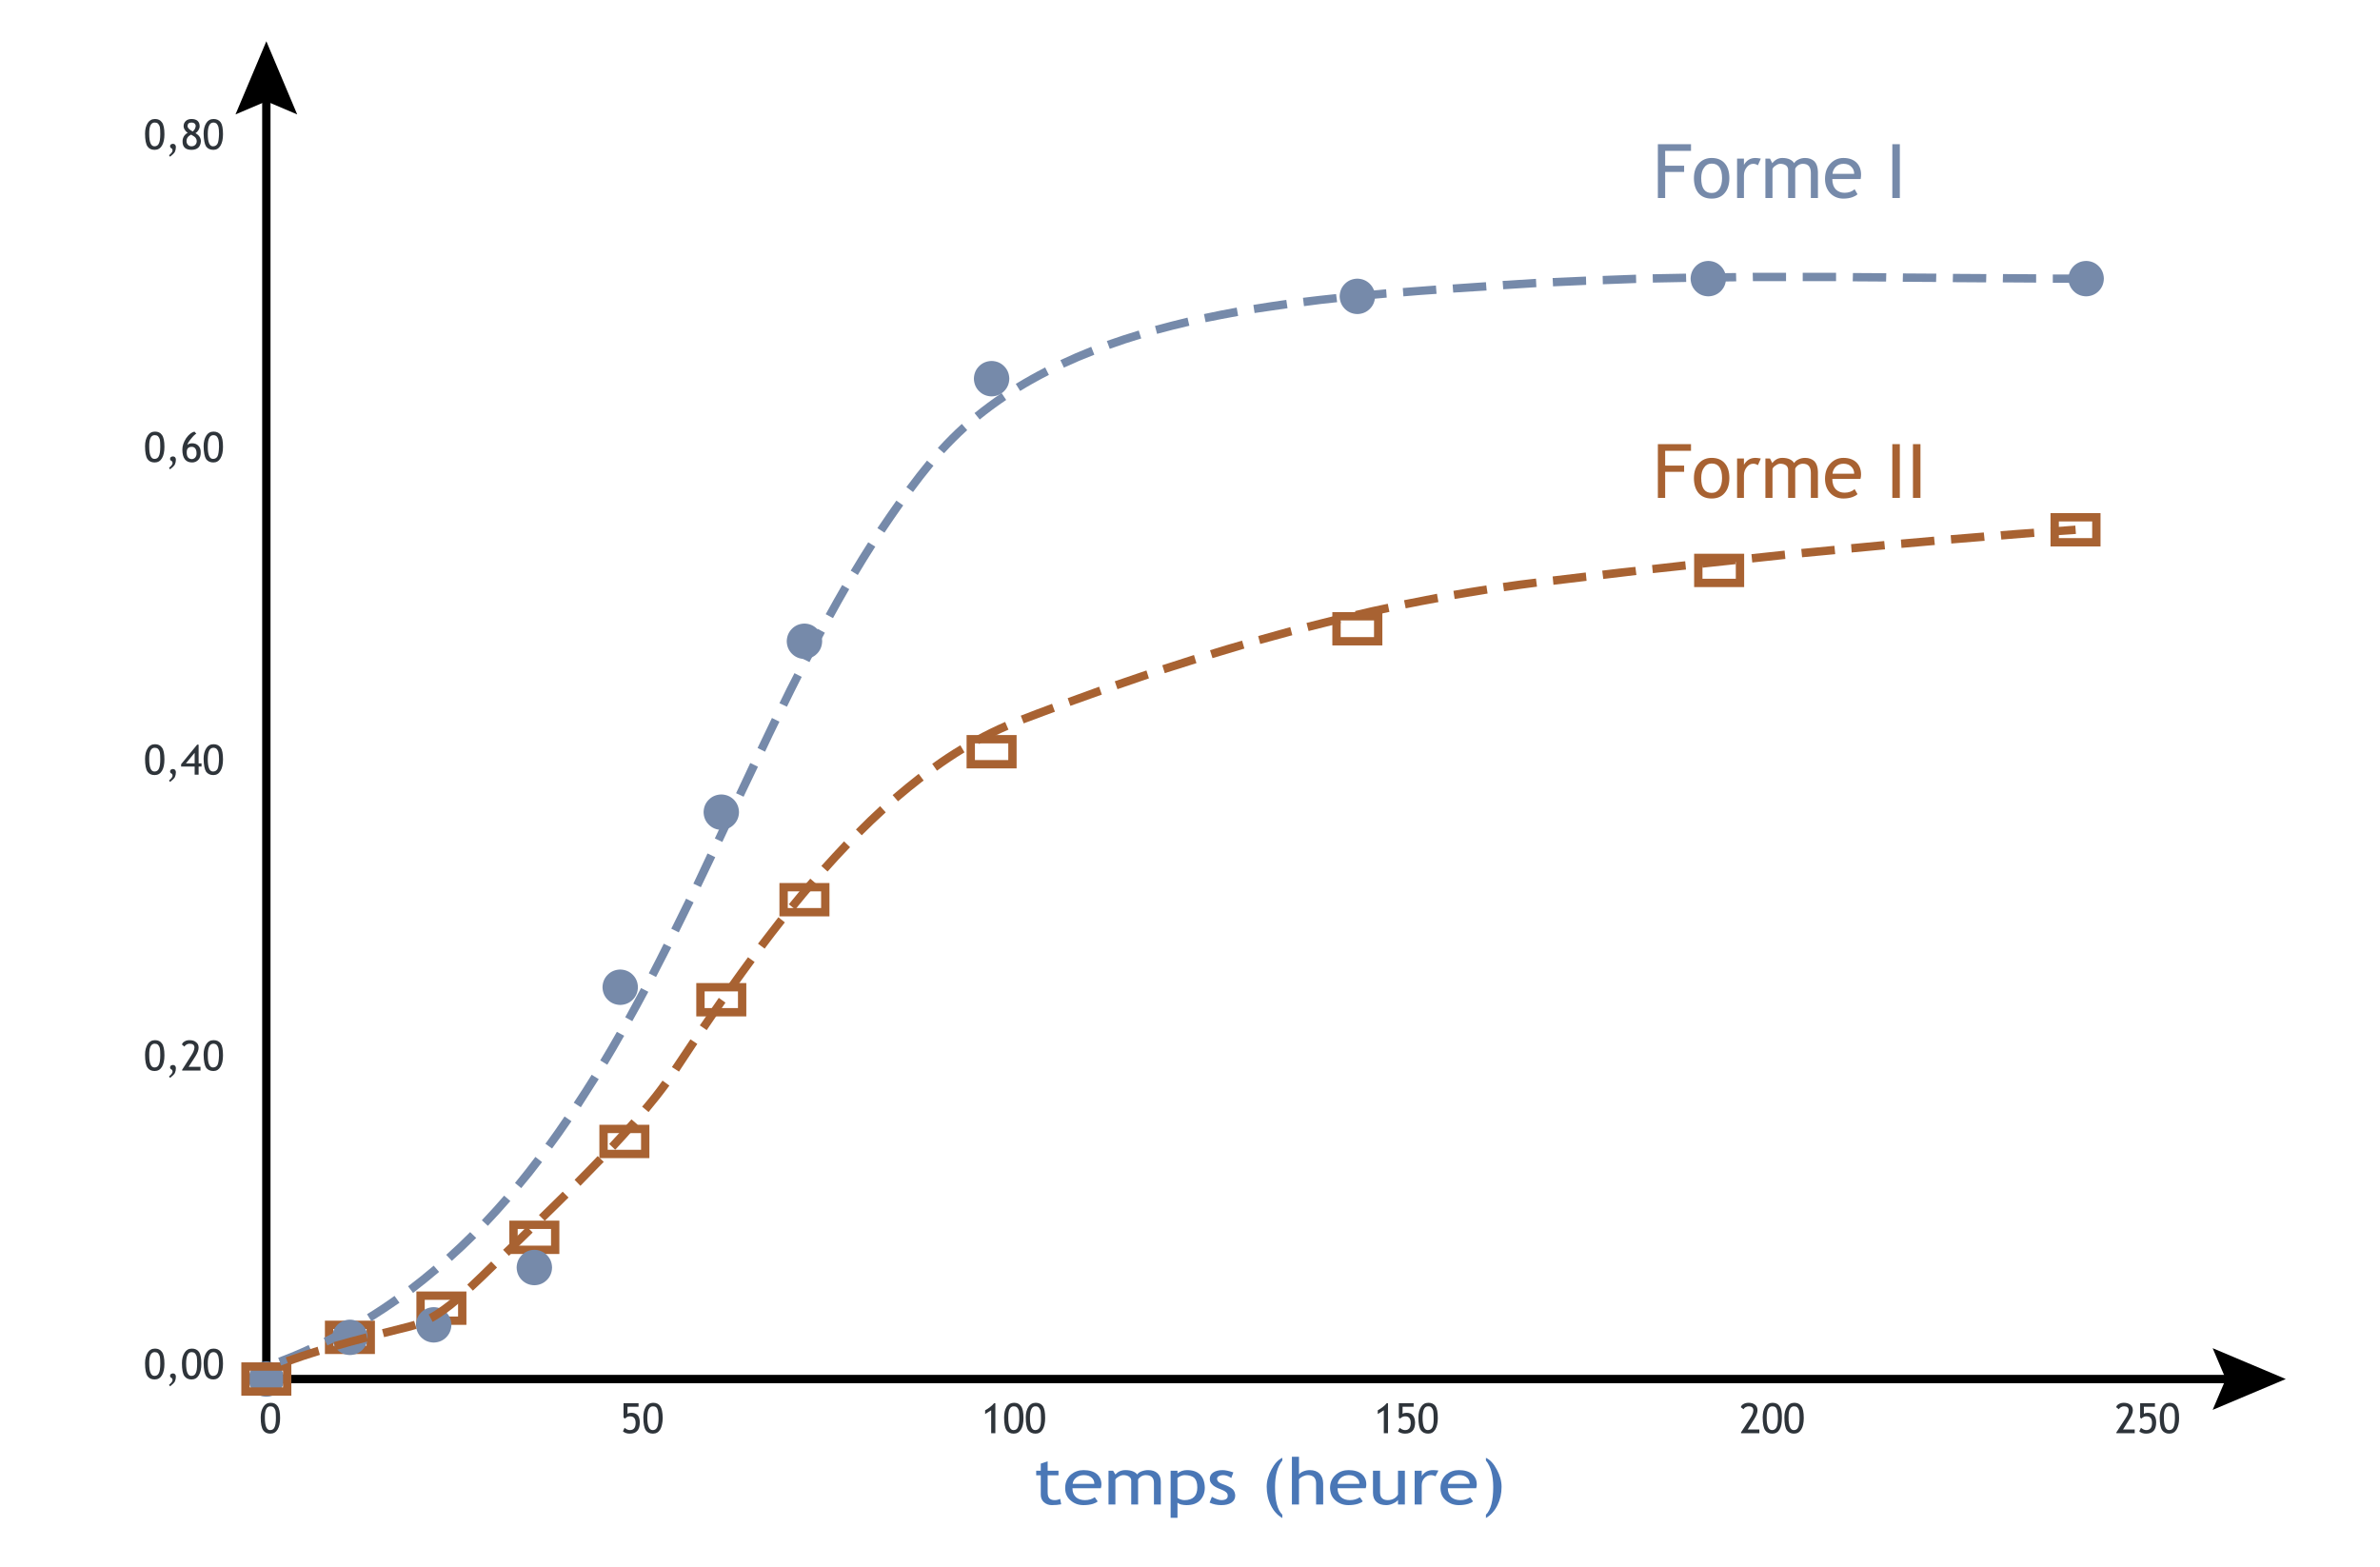 <svg xmlns:xlink="http://www.w3.org/1999/xlink" height="376" width="571" xmlns="http://www.w3.org/2000/svg"><g><use height="13.05" transform="translate(397.75 34.6)" width="58.05" xlink:href="#shape0"/><use height="13.05" transform="translate(397.75 106.55)" width="63" xlink:href="#shape1"/><use height="313" transform="translate(62.9 21.85)" width="2" xlink:href="#shape2"/><use height="17.55" transform="translate(56.5 9.9)" width="14.8" xlink:href="#shape3"/><use height="14.7" transform="translate(248.6 349.5)" width="111.65" xlink:href="#shape4"/><use height="7.4" transform="translate(330.55 336.55)" width="14.4" xlink:href="#shape5"/><use height="7.4" transform="translate(417.65 336.55)" width="15.1" xlink:href="#shape6"/><use height="7.4" transform="translate(236.35 336.55)" width="14.4" xlink:href="#shape7"/><use height="7.4" transform="translate(62.55 336.55)" width="4.65" xlink:href="#shape8"/><use height="7.4" transform="translate(507.7 336.55)" width="15.1" xlink:href="#shape9"/><use height="7.4" transform="translate(149.45 336.55)" width="9.55" xlink:href="#shape10"/><use height="2" transform="translate(63.9 329.85)" width="472.6" xlink:href="#shape11"/><use height="14.8" transform="translate(530.85 323.45)" width="17.55" xlink:href="#shape12"/><use height="9.05" transform="translate(34.8 323.55)" width="18.7" xlink:href="#shape13"/><use height="9.05" transform="translate(34.8 249.55)" width="18.7" xlink:href="#shape14"/><use height="9.05" transform="translate(34.8 178.55)" width="18.7" xlink:href="#shape15"/><use height="9.05" transform="translate(34.8 103.55)" width="18.7" xlink:href="#shape16"/><use height="9.05" transform="translate(34.8 28.55)" width="18.7" xlink:href="#shape17"/><use height="8" transform="translate(491.95 123.1)" width="12" xlink:href="#shape18"/><use height="8" transform="translate(187 211.85)" width="12" xlink:href="#shape19"/><use height="8" transform="translate(231.9 176.35)" width="12" xlink:href="#shape20"/><use height="8" transform="translate(319.65 146.85)" width="12" xlink:href="#shape21"/><use height="8" transform="translate(406.45 132.85)" width="12" xlink:href="#shape22"/><use height="8" transform="translate(167.05 235.85)" width="12" xlink:href="#shape23"/><use height="8" transform="translate(143.8 269.85)" width="12" xlink:href="#shape24"/><use height="8" transform="translate(122.2 292.85)" width="12" xlink:href="#shape25"/><use height="8" transform="translate(99.9 309.85)" width="12" xlink:href="#shape26"/><use height="8" transform="translate(77.95 316.85)" width="12" xlink:href="#shape27"/><use height="8.5" transform="translate(496.25 62.6)" width="8.5" xlink:href="#shape28"/><use height="8.5" transform="translate(99.8 313.6)" width="8.5" xlink:href="#shape29"/><use height="8.5" transform="translate(123.95 299.85)" width="8.5" xlink:href="#shape30"/><use height="8.5" transform="translate(144.55 232.6)" width="8.5" xlink:href="#shape31"/><use height="8.5" transform="translate(168.8 190.6)" width="8.5" xlink:href="#shape32"/><use height="8.5" transform="translate(188.75 149.6)" width="8.5" xlink:href="#shape33"/><use height="8.5" transform="translate(233.65 86.6)" width="8.5" xlink:href="#shape34"/><use height="8.5" transform="translate(321.4 66.85)" width="8.5" xlink:href="#shape35"/><use height="8.5" transform="translate(405.6 62.6)" width="8.5" xlink:href="#shape36"/><use height="8.5" transform="translate(79.7 316.6)" width="8.5" xlink:href="#shape37"/><use height="8.5" transform="translate(59.65 326.6)" width="8.5" xlink:href="#shape38"/><use height="8" transform="translate(57.9 326.85)" width="12" xlink:href="#shape39"/><use height="262.15" transform="translate(66.75 65.45)" width="433.75" xlink:href="#shape40"/><use height="201.45" transform="translate(68.55 126.1)" width="429.5" xlink:href="#shape41"/></g><defs><path d="M58.05 0.0 L58.05 12.9 56.25 12.9 56.25 0.0 58.05 0.0 M7.95 0.0 L7.95 1.6 1.75 1.6 1.75 5.15 6.3 5.15 6.3 6.65 1.75 6.65 1.75 12.9 0.0 12.9 0.0 0.0 7.95 0.0 M44.5 3.3 Q46.5 3.3 47.65 4.4 48.75 5.5 48.75 7.3 48.75 7.85 48.65 8.35 L41.85 8.35 Q41.85 10.0 42.75 10.9 43.55 11.65 44.8 11.65 46.25 11.65 47.2 10.8 L47.9 12.0 Q47.5 12.4 46.7 12.7 45.7 13.05 44.5 13.05 42.7 13.05 41.45 11.85 40.1 10.5 40.1 8.3 40.1 5.95 41.5 4.55 42.75 3.3 44.5 3.3 M41.9 7.1 L47.1 7.1 Q47.1 6.1 46.45 5.45 45.8 4.7 44.55 4.7 43.45 4.7 42.7 5.4 42.0 6.1 41.9 7.1 M35.3 3.3 Q36.75 3.3 37.6 4.15 38.35 5.0 38.4 6.6 L38.4 12.9 36.7 12.9 36.7 6.9 Q36.7 4.7 34.8 4.7 34.2 4.7 33.65 5.05 33.1 5.45 32.95 5.9 L32.95 12.9 31.25 12.9 31.25 6.2 Q31.25 5.5 30.75 5.1 30.2 4.7 29.35 4.7 28.85 4.7 28.3 5.1 27.7 5.45 27.5 5.95 L27.5 12.9 25.8 12.9 25.8 3.45 26.9 3.45 27.45 4.55 Q28.45 3.3 29.85 3.3 31.9 3.3 32.7 4.55 33.0 4.0 33.75 3.65 34.5 3.3 35.3 3.3 M23.4 3.3 Q23.85 3.3 24.7 3.45 L24.0 5.05 Q23.45 4.7 22.9 4.7 22.0 4.7 21.35 5.5 20.65 6.35 20.65 7.5 L20.65 12.9 19.0 12.9 19.0 3.45 20.65 3.45 20.65 4.95 Q21.6 3.3 23.4 3.3 M12.9 3.3 Q14.95 3.3 16.05 4.6 17.15 5.85 17.15 8.15 17.15 10.45 16.0 11.75 14.9 13.05 12.9 13.05 10.9 13.05 9.75 11.75 8.65 10.4 8.65 8.15 8.65 5.95 9.8 4.65 11.0 3.3 12.9 3.3 M12.9 11.7 Q14.1 11.7 14.75 10.75 15.4 9.8 15.4 8.15 15.4 4.65 12.9 4.65 11.75 4.65 11.1 5.6 10.4 6.5 10.4 8.15 10.4 11.7 12.9 11.7" fill="#768aaa" fill-rule="evenodd" stroke="none" id="shape0"/><path d="M63.0 0.0 L63.0 12.9 61.2 12.9 61.2 0.0 63.0 0.0 M58.05 0.0 L58.05 12.9 56.25 12.9 56.25 0.0 58.05 0.0 M7.95 0.0 L7.95 1.6 1.75 1.6 1.75 5.15 6.3 5.15 6.3 6.65 1.75 6.65 1.75 12.9 0.0 12.9 0.0 0.0 7.95 0.0 M44.5 3.3 Q46.5 3.3 47.65 4.4 48.75 5.5 48.75 7.3 48.75 7.85 48.6 8.35 L41.85 8.35 Q41.85 10.0 42.75 10.9 43.55 11.65 44.8 11.65 46.25 11.65 47.2 10.8 L47.9 12.0 Q47.5 12.4 46.7 12.7 45.7 13.05 44.5 13.05 42.7 13.05 41.45 11.85 40.1 10.5 40.1 8.3 40.1 5.95 41.5 4.55 42.75 3.3 44.5 3.3 M41.9 7.1 L47.1 7.1 Q47.1 6.1 46.45 5.45 45.75 4.7 44.55 4.7 43.45 4.7 42.7 5.4 42.0 6.1 41.9 7.1 M35.3 3.3 Q36.75 3.3 37.6 4.15 38.35 5.0 38.4 6.6 L38.4 12.9 36.7 12.9 36.7 6.9 Q36.7 4.7 34.8 4.7 34.2 4.7 33.65 5.05 33.1 5.45 32.95 5.9 L32.95 12.9 31.25 12.9 31.25 6.2 Q31.25 5.5 30.75 5.1 30.2 4.7 29.35 4.7 28.85 4.7 28.3 5.1 27.7 5.45 27.5 5.95 L27.5 12.9 25.8 12.9 25.8 3.45 26.9 3.45 27.45 4.55 Q28.4 3.3 29.85 3.3 31.9 3.3 32.7 4.55 33.0 4.0 33.75 3.65 34.5 3.3 35.3 3.3 M23.4 3.3 Q23.85 3.3 24.7 3.45 L24.0 5.05 Q23.45 4.7 22.9 4.7 22.0 4.7 21.35 5.5 20.65 6.35 20.65 7.5 L20.65 12.9 19.0 12.9 19.0 3.45 20.65 3.45 20.65 4.95 Q21.6 3.3 23.4 3.3 M12.9 3.3 Q14.95 3.3 16.05 4.6 17.15 5.85 17.15 8.15 17.15 10.45 16.0 11.75 14.9 13.05 12.9 13.05 10.9 13.05 9.75 11.75 8.65 10.4 8.65 8.15 8.65 5.95 9.8 4.65 11.0 3.3 12.9 3.3 M12.9 11.7 Q14.1 11.7 14.75 10.75 15.4 9.8 15.4 8.15 15.4 4.65 12.9 4.65 11.75 4.65 11.1 5.6 10.4 6.5 10.4 8.15 10.4 11.7 12.9 11.7" fill="#a86232" fill-rule="evenodd" stroke="none" id="shape1"/><path d="M2.0 0.0 L2.0 313.0 0.0 313.0 0.0 0.0 2.0 0.0" fill="#000" fill-rule="evenodd" stroke="none" id="shape2"/><path d="M7.4 0.0 L14.8 17.55 7.4 14.4 0.0 17.55 7.4 0.0" fill="#000" fill-rule="evenodd" stroke="none" id="shape3"/><path d="M63.05 0.0 L63.05 4.25 Q63.35 3.8 64.1 3.5 64.85 3.2 65.65 3.2 67.15 3.2 68.0 4.05 68.8 4.9 68.85 6.35 L68.85 11.45 67.15 11.45 67.15 6.35 Q67.15 5.45 66.65 4.9 66.1 4.4 65.2 4.4 64.6 4.4 63.95 4.7 63.35 5.0 63.05 5.4 L63.05 11.45 61.35 11.45 61.35 0.0 63.05 0.0 M107.9 0.25 Q109.4 0.95 110.5 3.05 111.65 5.15 111.65 7.2 111.65 9.65 110.65 11.65 109.65 13.65 107.9 14.7 L107.9 13.9 Q109.65 12.2 109.65 7.25 109.65 3.05 107.9 0.9 L107.9 0.25 M59.05 0.25 L59.05 0.9 Q57.3 3.05 57.3 7.25 57.3 12.2 59.05 13.9 L59.05 14.7 Q57.25 13.65 56.3 11.65 55.3 9.65 55.3 7.2 55.3 5.15 56.45 3.05 57.55 0.95 59.05 0.25 M2.75 1.1 L2.75 3.35 5.35 3.35 5.35 4.45 2.75 4.45 2.75 8.5 Q2.75 9.55 3.15 9.95 3.55 10.4 4.45 10.4 5.1 10.4 5.75 10.1 L6.0 11.4 Q5.0 11.6 3.75 11.6 2.65 11.6 1.85 10.9 1.1 10.2 1.1 9.1 L1.1 4.45 0.0 4.45 0.0 3.35 1.1 3.35 1.1 1.65 2.75 1.1 M101.4 3.2 Q103.45 3.2 104.6 4.15 105.7 5.1 105.7 6.65 105.7 7.15 105.55 7.55 L98.75 7.55 Q98.75 8.95 99.65 9.75 100.45 10.4 101.75 10.4 103.15 10.4 104.1 9.7 L104.8 10.7 Q104.45 11.05 103.65 11.3 102.65 11.6 101.4 11.6 99.65 11.6 98.4 10.55 97.0 9.45 97.0 7.5 97.0 5.5 98.4 4.25 99.7 3.2 101.4 3.2 M98.8 6.5 L104.0 6.5 Q104.0 5.6 103.4 5.05 102.7 4.4 101.5 4.4 100.4 4.4 99.65 5.0 98.9 5.6 98.8 6.5 M95.2 3.2 Q95.65 3.2 96.5 3.3 L95.8 4.7 Q95.25 4.4 94.7 4.4 93.8 4.4 93.15 5.1 92.5 5.8 92.5 6.8 L92.5 11.45 90.8 11.45 90.8 3.35 92.5 3.35 92.5 4.65 Q93.4 3.2 95.2 3.2 M74.95 3.2 Q76.95 3.2 78.1 4.15 79.2 5.1 79.2 6.65 79.2 7.15 79.05 7.55 L72.3 7.55 Q72.3 8.95 73.2 9.75 74.0 10.4 75.25 10.4 76.65 10.4 77.65 9.7 L78.35 10.7 Q77.95 11.05 77.15 11.3 76.15 11.6 74.9 11.6 73.15 11.6 71.9 10.55 70.55 9.45 70.5 7.5 70.5 5.5 71.95 4.25 73.2 3.2 74.95 3.2 M72.3 6.5 L77.55 6.5 Q77.55 5.6 76.9 5.05 76.2 4.4 75.0 4.4 73.9 4.4 73.15 5.0 72.45 5.6 72.3 6.5 M44.7 3.2 Q45.7 3.2 47.3 3.75 L46.8 5.1 Q45.85 4.4 44.8 4.4 44.25 4.4 43.8 4.65 43.4 4.9 43.4 5.25 43.4 6.05 44.45 6.45 L45.65 6.9 Q46.7 7.35 47.25 7.9 47.7 8.45 47.75 9.3 47.75 10.4 46.85 11.0 45.95 11.6 44.4 11.6 42.9 11.6 41.6 11.0 L42.15 9.6 Q43.6 10.4 44.4 10.4 46.0 10.4 45.95 9.3 45.95 8.45 44.5 7.9 43.3 7.45 42.95 7.2 42.5 6.95 42.25 6.65 41.95 6.35 41.8 6.05 41.65 5.7 41.65 5.3 41.65 4.3 42.5 3.75 43.35 3.2 44.7 3.2 M36.2 3.2 Q38.2 3.2 39.3 4.25 40.4 5.35 40.45 7.4 40.45 9.25 39.3 10.45 38.2 11.6 36.05 11.6 35.45 11.6 34.75 11.45 34.1 11.25 33.9 11.0 L33.9 14.65 32.25 14.65 32.25 3.35 33.9 3.35 33.9 4.0 Q34.85 3.2 36.2 3.2 M35.55 10.4 Q38.65 10.4 38.65 7.35 38.65 5.8 37.95 5.1 37.2 4.4 35.55 4.4 35.2 4.4 34.7 4.6 34.2 4.8 33.9 5.1 L33.9 9.8 Q34.05 10.05 34.55 10.2 35.05 10.4 35.55 10.4 M26.85 3.2 Q28.3 3.2 29.1 3.95 29.9 4.65 29.9 6.05 L29.9 11.45 28.25 11.45 28.25 6.3 Q28.25 4.4 26.3 4.4 25.7 4.4 25.2 4.7 24.65 5.05 24.45 5.45 L24.45 11.45 22.8 11.45 22.8 5.7 Q22.8 5.1 22.25 4.75 21.75 4.4 20.9 4.4 20.4 4.4 19.8 4.75 19.25 5.05 19.0 5.45 L19.0 11.45 17.35 11.45 17.35 3.35 18.45 3.35 19.0 4.25 Q19.95 3.2 21.4 3.2 23.4 3.2 24.25 4.25 24.5 3.8 25.25 3.5 26.05 3.2 26.85 3.2 M11.35 3.2 Q13.4 3.2 14.55 4.15 15.65 5.1 15.65 6.65 15.65 7.15 15.5 7.55 L8.7 7.55 Q8.7 8.95 9.6 9.75 10.4 10.4 11.7 10.4 13.1 10.4 14.05 9.7 L14.75 10.7 Q14.4 11.05 13.6 11.3 12.6 11.6 11.35 11.6 9.6 11.6 8.35 10.55 6.95 9.45 6.95 7.5 6.95 5.5 8.35 4.25 9.65 3.2 11.35 3.2 M8.75 6.5 L13.95 6.5 Q13.95 5.6 13.35 5.05 12.65 4.4 11.45 4.4 10.35 4.4 9.6 5.0 8.85 5.6 8.75 6.5 M88.45 3.35 L88.45 11.45 86.8 11.45 86.8 10.35 Q86.5 10.8 85.65 11.2 84.8 11.6 84.0 11.6 82.45 11.6 81.65 10.85 80.8 10.1 80.8 8.65 L80.8 3.35 82.5 3.35 82.5 8.5 Q82.5 10.4 84.35 10.4 85.2 10.4 85.9 10.0 86.55 9.6 86.8 9.05 L86.8 3.35 88.45 3.35" fill="#4a77b6" fill-rule="evenodd" stroke="none" id="shape4"/><path d="M12.15 0.0 Q13.25 0.0 13.85 0.8 14.4 1.6 14.4 3.65 14.4 5.4 13.8 6.4 13.2 7.4 12.1 7.4 10.95 7.4 10.35 6.6 9.75 5.75 9.75 3.5 9.75 1.95 10.4 0.95 11.0 0.0 12.15 0.0 M12.0 6.55 Q12.75 6.55 13.1 5.9 13.45 5.25 13.4 3.6 13.4 2.45 13.3 1.9 13.15 1.4 12.85 1.1 12.6 0.85 12.1 0.85 10.75 0.8 10.75 3.6 10.75 6.55 12.0 6.55 M8.6 0.1 L8.6 0.95 5.95 0.95 5.95 2.65 Q6.3 2.4 6.9 2.4 7.9 2.4 8.4 3.0 8.9 3.6 8.95 4.7 8.95 7.4 6.55 7.4 5.55 7.4 4.85 6.85 L5.25 6.0 Q5.9 6.55 6.55 6.55 7.9 6.55 7.9 4.85 7.9 3.2 6.55 3.25 5.9 3.25 5.35 3.8 L5.05 3.55 5.05 0.1 8.6 0.1 M2.45 0.1 L2.45 7.3 1.45 7.3 1.45 1.8 0.0 2.7 0.0 1.8 Q0.55 1.5 1.15 1.05 1.8 0.55 2.15 0.1 L2.45 0.1" fill="#2e343a" fill-rule="evenodd" stroke="none" id="shape5"/><path d="M12.85 0.0 Q13.95 0.0 14.5 0.8 15.1 1.6 15.1 3.65 15.1 5.4 14.5 6.4 13.9 7.4 12.75 7.4 11.65 7.4 11.05 6.6 10.45 5.75 10.45 3.5 10.45 1.95 11.1 0.95 11.7 0.0 12.85 0.0 M12.7 6.55 Q13.45 6.55 13.75 5.9 14.1 5.25 14.1 3.6 14.1 2.45 14.0 1.9 13.85 1.4 13.55 1.1 13.25 0.85 12.8 0.85 11.4 0.8 11.45 3.6 11.45 6.55 12.7 6.55 M7.6 0.0 Q8.75 0.0 9.3 0.8 9.9 1.6 9.85 3.65 9.85 5.4 9.3 6.4 8.7 7.4 7.55 7.4 6.4 7.4 5.85 6.6 5.25 5.75 5.25 3.5 5.25 1.95 5.85 0.95 6.5 0.0 7.6 0.0 M7.5 6.55 Q8.2 6.55 8.55 5.9 8.9 5.25 8.9 3.6 8.9 2.45 8.75 1.9 8.65 1.4 8.35 1.1 8.05 0.85 7.6 0.85 6.2 0.8 6.2 3.6 6.2 6.55 7.5 6.55 M1.85 0.0 Q2.85 0.0 3.45 0.5 4.0 0.95 4.0 1.8 4.0 2.65 3.25 3.85 L1.65 6.4 4.45 6.4 4.45 7.3 0.05 7.3 0.05 7.1 2.3 3.65 Q3.0 2.6 3.0 1.8 3.0 0.85 1.9 0.85 1.5 0.85 1.15 1.05 0.8 1.25 0.65 1.55 L0.0 1.05 Q0.15 0.55 0.65 0.3 1.15 0.0 1.85 0.0" fill="#2e343a" fill-rule="evenodd" stroke="none" id="shape6"/><path d="M12.15 0.0 Q13.25 0.0 13.85 0.8 14.4 1.6 14.4 3.65 14.4 5.4 13.8 6.4 13.2 7.4 12.1 7.4 10.95 7.4 10.35 6.6 9.75 5.75 9.75 3.5 9.75 1.95 10.4 0.95 11.0 0.0 12.15 0.0 M12.0 6.55 Q12.75 6.55 13.1 5.9 13.45 5.25 13.4 3.6 13.4 2.45 13.3 1.9 13.15 1.4 12.85 1.1 12.6 0.85 12.1 0.85 10.75 0.8 10.75 3.6 10.75 6.55 12.0 6.55 M6.95 0.0 Q8.05 0.0 8.6 0.8 9.2 1.6 9.2 3.65 9.2 5.4 8.6 6.4 8.0 7.4 6.85 7.4 5.7 7.4 5.15 6.6 4.55 5.75 4.55 3.5 4.55 1.95 5.15 0.95 5.8 0.0 6.95 0.0 M6.8 6.55 Q7.55 6.55 7.85 5.9 8.2 5.25 8.2 3.6 8.2 2.45 8.1 1.9 7.95 1.4 7.65 1.1 7.35 0.85 6.9 0.85 5.5 0.8 5.55 3.6 5.55 6.55 6.8 6.55 M2.45 0.1 L2.45 7.3 1.45 7.3 1.45 1.8 0.0 2.7 0.0 1.8 Q0.55 1.5 1.15 1.05 1.8 0.55 2.15 0.1 L2.45 0.1" fill="#2e343a" fill-rule="evenodd" stroke="none" id="shape7"/><path d="M2.4 0.0 Q3.5 0.0 4.05 0.8 4.65 1.6 4.65 3.65 4.65 5.4 4.05 6.4 3.45 7.4 2.3 7.4 1.15 7.4 0.6 6.6 0.0 5.75 0.0 3.5 0.0 1.95 0.65 0.95 1.25 0.0 2.4 0.0 M2.25 6.55 Q3.0 6.55 3.3 5.9 3.65 5.25 3.65 3.6 3.65 2.45 3.55 1.9 3.4 1.4 3.1 1.1 2.8 0.85 2.35 0.85 0.95 0.8 1.0 3.6 1.0 6.55 2.25 6.55" fill="#2e343a" fill-rule="evenodd" stroke="none" id="shape8"/><path d="M12.85 0.0 Q13.95 0.0 14.5 0.8 15.1 1.6 15.1 3.65 15.1 5.4 14.5 6.4 13.9 7.4 12.75 7.4 11.65 7.4 11.05 6.6 10.45 5.75 10.45 3.5 10.45 1.95 11.1 0.95 11.7 0.0 12.85 0.0 M12.7 6.55 Q13.45 6.55 13.75 5.9 14.1 5.25 14.1 3.6 14.1 2.45 14.0 1.9 13.85 1.4 13.55 1.1 13.25 0.85 12.8 0.85 11.4 0.8 11.45 3.6 11.45 6.55 12.7 6.55 M1.85 0.0 Q2.85 0.0 3.45 0.5 4.0 0.95 4.0 1.8 4.0 2.65 3.25 3.85 L1.65 6.4 4.45 6.4 4.45 7.3 0.05 7.3 0.05 7.1 2.3 3.65 Q3.0 2.6 3.0 1.8 3.0 0.85 1.9 0.85 1.5 0.85 1.15 1.05 0.8 1.25 0.65 1.55 L0.0 1.05 Q0.15 0.55 0.65 0.3 1.15 0.0 1.85 0.0 M9.3 0.1 L9.3 0.95 6.65 0.95 6.65 2.65 Q7.0 2.4 7.55 2.4 8.55 2.4 9.1 3.0 9.6 3.6 9.6 4.7 9.6 7.4 7.2 7.4 6.2 7.4 5.55 6.85 L5.95 6.0 Q6.6 6.55 7.2 6.55 8.6 6.55 8.6 4.85 8.6 3.2 7.25 3.25 6.6 3.25 6.05 3.8 L5.75 3.55 5.75 0.1 9.3 0.1" fill="#2e343a" fill-rule="evenodd" stroke="none" id="shape9"/><path d="M7.25 0.0 Q8.4 0.0 8.95 0.8 9.5 1.6 9.55 3.65 9.5 5.4 8.95 6.4 8.35 7.4 7.2 7.4 6.05 7.4 5.5 6.6 4.9 5.75 4.9 3.5 4.9 1.95 5.5 0.95 6.15 0.0 7.25 0.0 M7.15 6.55 Q7.85 6.55 8.2 5.9 8.55 5.25 8.55 3.6 8.55 2.45 8.4 1.9 8.3 1.4 8.0 1.1 7.7 0.85 7.25 0.85 5.85 0.8 5.85 3.6 5.85 6.55 7.15 6.55 M3.75 0.1 L3.75 0.95 1.1 0.95 1.1 2.65 Q1.45 2.4 2.0 2.4 3.0 2.4 3.55 3.0 4.05 3.6 4.05 4.7 4.05 7.4 1.65 7.4 0.65 7.4 0.0 6.85 L0.4 6.0 Q1.05 6.55 1.65 6.55 3.05 6.55 3.05 4.85 3.05 3.2 1.65 3.25 1.0 3.25 0.5 3.8 L0.15 3.55 0.15 0.1 3.75 0.1" fill="#2e343a" fill-rule="evenodd" stroke="none" id="shape10"/><path d="M472.6 0.0 L472.6 2.0 0.0 2.0 0.0 0.0 472.6 0.0" fill="#000" fill-rule="evenodd" stroke="none" id="shape11"/><path d="M0.0 0.0 L17.55 7.4 0.0 14.8 3.15 7.4 0.0 0.0" fill="#000" fill-rule="evenodd" stroke="none" id="shape12"/><path d="M16.45 0.0 Q17.55 0.0 18.15 0.8 18.7 1.6 18.7 3.65 18.7 5.4 18.1 6.4 17.5 7.4 16.4 7.4 15.25 7.4 14.65 6.6 14.1 5.75 14.05 3.5 14.05 1.95 14.7 0.95 15.3 0.0 16.45 0.0 M16.3 6.55 Q17.05 6.55 17.4 5.9 17.7 5.25 17.75 3.6 17.75 2.45 17.6 1.9 17.45 1.4 17.15 1.1 16.85 0.85 16.45 0.85 15.05 0.8 15.05 3.6 15.05 6.55 16.3 6.55 M11.25 0.0 Q12.35 0.0 12.95 0.8 13.5 1.6 13.5 3.65 13.5 5.4 12.9 6.4 12.3 7.4 11.15 7.4 10.05 7.4 9.45 6.6 8.85 5.75 8.85 3.5 8.85 1.95 9.5 0.95 10.1 0.0 11.25 0.0 M11.1 6.55 Q11.85 6.55 12.15 5.9 12.5 5.25 12.5 3.6 12.5 2.45 12.4 1.9 12.25 1.4 11.95 1.1 11.65 0.85 11.2 0.85 9.85 0.8 9.85 3.6 9.85 6.55 11.1 6.55 M2.4 0.0 Q3.5 0.0 4.05 0.8 4.65 1.6 4.65 3.65 4.65 5.4 4.05 6.4 3.45 7.4 2.3 7.4 1.15 7.4 0.6 6.6 0.0 5.75 0.0 3.5 0.0 1.95 0.65 0.95 1.25 0.0 2.4 0.0 M2.25 6.55 Q3.0 6.55 3.3 5.9 3.65 5.25 3.65 3.6 3.65 2.45 3.55 1.9 3.4 1.4 3.1 1.1 2.8 0.85 2.35 0.85 0.95 0.8 1.0 3.6 1.0 6.55 2.25 6.55 M6.7 5.95 Q7.0 5.95 7.2 6.15 7.4 6.4 7.4 6.7 7.4 7.35 7.15 7.9 6.85 8.4 6.0 9.05 L5.75 8.7 Q6.6 8.0 6.6 7.55 6.6 7.3 6.45 7.1 6.0 6.9 6.0 6.55 6.0 6.25 6.2 6.1 6.45 5.95 6.7 5.95" fill="#2e343a" fill-rule="evenodd" stroke="none" id="shape13"/><path d="M16.45 0.0 Q17.55 0.0 18.15 0.8 18.7 1.6 18.7 3.65 18.7 5.4 18.1 6.4 17.5 7.4 16.4 7.4 15.25 7.4 14.65 6.6 14.1 5.75 14.05 3.5 14.05 1.95 14.7 0.95 15.3 0.0 16.45 0.0 M16.3 6.55 Q17.05 6.55 17.4 5.9 17.7 5.25 17.75 3.6 17.75 2.45 17.6 1.9 17.45 1.4 17.15 1.1 16.85 0.85 16.45 0.85 15.05 0.8 15.05 3.6 15.05 6.55 16.3 6.55 M10.65 0.0 Q11.7 0.0 12.25 0.5 12.85 0.95 12.85 1.8 12.85 2.65 12.1 3.85 L10.45 6.4 13.3 6.4 13.3 7.3 8.9 7.3 8.9 7.1 11.1 3.65 Q11.8 2.6 11.85 1.8 11.85 0.85 10.7 0.85 10.3 0.85 9.95 1.05 9.6 1.25 9.45 1.55 L8.85 1.05 Q9.0 0.55 9.5 0.3 9.95 0.0 10.65 0.0 M2.4 0.0 Q3.5 0.0 4.05 0.8 4.65 1.6 4.65 3.65 4.65 5.4 4.05 6.4 3.45 7.4 2.3 7.4 1.15 7.4 0.6 6.6 0.0 5.75 0.0 3.5 0.0 1.95 0.65 0.95 1.25 0.0 2.4 0.0 M2.25 6.55 Q3.0 6.55 3.3 5.9 3.65 5.25 3.65 3.6 3.65 2.45 3.55 1.9 3.4 1.4 3.1 1.1 2.8 0.85 2.35 0.85 0.95 0.8 1.0 3.6 1.0 6.55 2.25 6.55 M6.7 5.95 Q7.0 5.95 7.2 6.15 7.4 6.4 7.4 6.7 7.4 7.35 7.15 7.9 6.85 8.4 6.0 9.05 L5.75 8.7 Q6.6 8.0 6.6 7.55 6.6 7.3 6.45 7.1 6.0 6.9 6.0 6.55 6.0 6.25 6.2 6.1 6.45 5.95 6.7 5.95" fill="#2e343a" fill-rule="evenodd" stroke="none" id="shape14"/><path d="M16.45 0.0 Q17.55 0.0 18.15 0.8 18.7 1.6 18.7 3.65 18.7 5.4 18.1 6.4 17.5 7.4 16.4 7.4 15.25 7.4 14.65 6.6 14.1 5.75 14.05 3.5 14.05 1.95 14.7 0.95 15.3 0.0 16.45 0.0 M16.3 6.55 Q17.05 6.55 17.4 5.9 17.7 5.25 17.75 3.6 17.75 2.45 17.6 1.9 17.45 1.4 17.15 1.1 16.85 0.85 16.45 0.85 15.05 0.8 15.05 3.6 15.05 6.55 16.3 6.55 M2.4 0.0 Q3.5 0.0 4.05 0.8 4.65 1.6 4.65 3.65 4.65 5.4 4.05 6.4 3.45 7.4 2.3 7.4 1.15 7.4 0.6 6.6 0.0 5.75 0.0 3.5 0.0 1.95 0.65 0.95 1.25 0.0 2.4 0.0 M2.25 6.55 Q3.0 6.55 3.3 5.9 3.65 5.25 3.65 3.6 3.65 2.45 3.55 1.9 3.4 1.4 3.1 1.1 2.8 0.85 2.35 0.85 0.95 0.8 1.0 3.6 1.0 6.55 2.25 6.55 M12.85 0.1 L12.85 4.6 13.55 4.6 13.55 5.35 12.85 5.35 12.85 7.3 11.9 7.3 11.9 5.35 8.65 5.35 8.65 4.8 12.5 0.1 12.85 0.1 M9.8 4.6 L11.9 4.6 11.9 2.05 9.8 4.6 M6.7 5.95 Q7.0 5.95 7.2 6.15 7.4 6.4 7.4 6.7 7.4 7.35 7.15 7.9 6.85 8.4 6.0 9.05 L5.75 8.7 Q6.6 8.0 6.6 7.55 6.6 7.3 6.45 7.1 6.0 6.9 6.0 6.55 6.0 6.25 6.2 6.1 6.45 5.95 6.7 5.95" fill="#2e343a" fill-rule="evenodd" stroke="none" id="shape15"/><path d="M16.45 0.0 Q17.55 0.0 18.15 0.8 18.7 1.6 18.7 3.65 18.7 5.4 18.1 6.4 17.5 7.4 16.4 7.4 15.25 7.4 14.65 6.6 14.1 5.75 14.05 3.5 14.05 1.95 14.7 0.95 15.3 0.0 16.45 0.0 M16.3 6.55 Q17.05 6.55 17.4 5.9 17.7 5.25 17.75 3.6 17.75 2.45 17.6 1.9 17.45 1.4 17.15 1.1 16.85 0.85 16.45 0.85 15.05 0.8 15.05 3.6 15.05 6.55 16.3 6.55 M11.85 0.0 L12.3 0.5 Q11.85 0.7 11.05 1.7 10.25 2.65 10.15 3.2 10.55 2.8 11.3 2.8 12.25 2.8 12.8 3.4 13.4 4.0 13.35 5.1 13.35 6.15 12.8 6.75 12.2 7.4 11.3 7.4 8.95 7.4 8.95 4.3 8.95 3.0 9.85 1.6 10.8 0.25 11.85 0.0 M11.25 6.6 Q11.75 6.55 12.05 6.2 12.4 5.75 12.35 5.15 12.35 4.45 12.05 4.05 11.75 3.65 11.2 3.65 9.95 3.65 10.0 5.05 10.0 6.55 11.25 6.6 M2.4 0.0 Q3.5 0.0 4.05 0.8 4.65 1.6 4.65 3.65 4.65 5.4 4.05 6.4 3.45 7.4 2.3 7.4 1.15 7.4 0.6 6.6 0.0 5.75 0.0 3.5 0.0 1.95 0.65 0.95 1.25 0.0 2.4 0.0 M2.25 6.55 Q3.0 6.55 3.3 5.9 3.65 5.25 3.65 3.6 3.65 2.45 3.55 1.9 3.4 1.4 3.1 1.1 2.8 0.85 2.35 0.85 0.95 0.8 1.0 3.6 1.0 6.55 2.25 6.55 M6.7 5.95 Q7.0 5.95 7.2 6.15 7.4 6.4 7.4 6.7 7.4 7.35 7.15 7.9 6.85 8.4 6.0 9.05 L5.75 8.7 Q6.6 8.0 6.6 7.55 6.6 7.3 6.45 7.1 6.0 6.9 6.0 6.55 6.0 6.25 6.2 6.1 6.45 5.95 6.7 5.95" fill="#2e343a" fill-rule="evenodd" stroke="none" id="shape16"/><path d="M16.45 0.0 Q17.55 0.0 18.15 0.8 18.7 1.6 18.7 3.65 18.7 5.4 18.1 6.4 17.5 7.4 16.4 7.4 15.25 7.4 14.65 6.6 14.1 5.75 14.05 3.5 14.05 1.95 14.7 0.95 15.3 0.0 16.45 0.0 M16.3 6.55 Q17.05 6.55 17.4 5.9 17.7 5.25 17.75 3.6 17.75 2.45 17.6 1.9 17.45 1.4 17.15 1.1 16.85 0.85 16.45 0.85 15.05 0.8 15.05 3.6 15.05 6.55 16.3 6.55 M11.15 0.0 Q12.1 0.0 12.6 0.45 13.1 0.9 13.1 1.75 13.1 2.2 12.8 2.7 12.5 3.15 12.1 3.4 13.35 4.1 13.4 5.3 13.35 6.3 12.8 6.85 12.2 7.4 11.15 7.4 8.95 7.4 9.0 5.3 9.0 4.7 9.35 4.1 9.75 3.55 10.25 3.3 9.8 3.05 9.55 2.6 9.25 2.2 9.25 1.7 9.25 0.95 9.8 0.45 10.3 0.0 11.15 0.0 M11.45 3.0 Q12.1 2.4 12.15 1.7 12.15 1.3 11.85 1.05 11.6 0.85 11.15 0.85 10.2 0.85 10.2 1.7 10.2 2.35 11.45 3.0 M11.15 6.55 Q11.7 6.55 12.05 6.2 12.4 5.85 12.4 5.3 12.4 4.9 12.15 4.55 11.9 4.2 11.05 3.75 9.95 4.3 9.95 5.3 9.95 5.85 10.3 6.2 10.6 6.55 11.15 6.55 M2.4 0.0 Q3.5 0.0 4.05 0.8 4.65 1.6 4.65 3.65 4.65 5.4 4.05 6.4 3.45 7.4 2.3 7.4 1.15 7.4 0.6 6.6 0.0 5.75 0.0 3.5 0.0 1.95 0.65 0.95 1.25 0.0 2.4 0.0 M2.25 6.55 Q3.0 6.55 3.3 5.9 3.65 5.25 3.65 3.6 3.65 2.45 3.55 1.9 3.4 1.4 3.1 1.1 2.8 0.85 2.35 0.85 0.95 0.8 1.0 3.6 1.0 6.55 2.25 6.55 M6.7 5.95 Q7.0 5.95 7.2 6.15 7.4 6.4 7.4 6.7 7.4 7.35 7.15 7.9 6.85 8.4 6.0 9.05 L5.75 8.7 Q6.6 8.0 6.6 7.55 6.6 7.3 6.45 7.1 6.0 6.9 6.0 6.55 6.0 6.25 6.2 6.1 6.45 5.95 6.7 5.95" fill="#2e343a" fill-rule="evenodd" stroke="none" id="shape17"/><path d="M12.0 0.0 L12.0 7.0 12.0 8.0 0.0 8.0 0.0 0.0 12.0 0.0 M2.0 6.0 L10.0 6.0 10.0 2.0 2.0 2.0 2.0 6.0 M11.0 7.0 L12.0 7.0 11.0 7.0 11.0 6.0 11.0 7.0" fill="#a86232" fill-rule="evenodd" stroke="none" id="shape18"/><path d="M12.0 0.0 L12.0 7.0 12.0 8.0 0.0 8.0 0.0 0.0 12.0 0.0 M2.0 6.0 L10.0 6.0 10.0 2.0 2.0 2.0 2.0 6.0 M11.0 7.0 L12.0 7.0 11.0 7.0 11.0 6.0 11.0 7.0" fill="#a86232" fill-rule="evenodd" stroke="none" id="shape19"/><path d="M12.0 0.0 L12.0 7.0 12.0 8.0 0.0 8.0 0.0 0.0 12.0 0.0 M2.0 6.0 L10.0 6.0 10.0 2.0 2.0 2.0 2.0 6.0 M11.0 7.0 L12.0 7.0 11.0 7.0 11.0 6.0 11.0 7.0" fill="#a86232" fill-rule="evenodd" stroke="none" id="shape20"/><path d="M12.0 0.0 L12.0 7.0 12.0 8.0 0.0 8.0 0.0 0.0 12.0 0.0 M2.0 6.0 L10.0 6.0 10.0 2.0 2.0 2.0 2.0 6.0 M11.0 7.0 L12.0 7.0 11.0 7.0 11.0 6.0 11.0 7.0" fill="#a86232" fill-rule="evenodd" stroke="none" id="shape21"/><path d="M12.0 0.0 L12.0 7.0 12.0 8.0 0.0 8.0 0.0 0.0 12.0 0.0 M2.0 6.0 L10.0 6.0 10.0 2.0 2.0 2.0 2.0 6.0 M11.0 7.0 L12.0 7.0 11.0 7.0 11.0 6.0 11.0 7.0" fill="#a86232" fill-rule="evenodd" stroke="none" id="shape22"/><path d="M12.0 0.0 L12.0 7.0 12.0 8.0 0.0 8.0 0.0 0.0 12.0 0.0 M2.0 6.0 L10.0 6.0 10.0 2.0 2.0 2.0 2.0 6.0 M11.0 7.0 L12.0 7.0 11.0 7.0 11.0 6.0 11.0 7.0" fill="#a86232" fill-rule="evenodd" stroke="none" id="shape23"/><path d="M12.0 0.0 L12.0 7.0 12.0 8.0 0.0 8.0 0.0 0.0 12.0 0.0 M2.0 6.0 L10.0 6.0 10.0 2.0 2.0 2.0 2.0 6.0 M11.0 7.0 L12.0 7.0 11.0 7.0 11.0 6.0 11.0 7.0" fill="#a86232" fill-rule="evenodd" stroke="none" id="shape24"/><path d="M12.0 0.0 L12.0 7.0 12.0 8.0 0.0 8.0 0.0 0.0 12.0 0.0 M2.0 6.0 L10.0 6.0 10.0 2.0 2.0 2.0 2.0 6.0 M11.0 7.0 L12.0 7.0 11.0 7.0 11.0 6.0 11.0 7.0" fill="#a86232" fill-rule="evenodd" stroke="none" id="shape25"/><path d="M12.0 0.0 L12.0 7.0 12.0 8.0 0.0 8.0 0.0 0.0 12.0 0.0 M2.0 6.0 L10.0 6.0 10.0 2.0 2.0 2.0 2.0 6.0 M11.0 7.0 L12.0 7.0 11.0 7.0 11.0 6.0 11.0 7.0" fill="#a86232" fill-rule="evenodd" stroke="none" id="shape26"/><path d="M12.0 0.0 L12.0 7.0 12.0 8.0 0.0 8.0 0.0 0.0 12.0 0.0 M2.0 6.0 L10.0 6.0 10.0 2.0 2.0 2.0 2.0 6.0 M11.0 7.0 L12.0 7.0 11.0 7.0 11.0 6.0 11.0 7.0" fill="#a86232" fill-rule="evenodd" stroke="none" id="shape27"/><path d="M4.25 0.0 Q6.05 0.05 7.25 1.25 8.45 2.45 8.5 4.25 8.45 6.05 7.25 7.25 6.05 8.45 4.25 8.5 2.45 8.45 1.25 7.25 0.05 6.05 0.0 4.25 0.05 2.45 1.25 1.25 2.45 0.05 4.25 0.0" fill="#768aaa" fill-rule="evenodd" stroke="none" id="shape28"/><path d="M4.25 0.0 Q6.05 0.05 7.25 1.25 8.45 2.45 8.5 4.25 8.45 6.05 7.25 7.25 6.05 8.45 4.25 8.5 2.45 8.45 1.25 7.25 0.05 6.05 0.0 4.25 0.05 2.45 1.25 1.25 2.45 0.05 4.25 0.0" fill="#768aaa" fill-rule="evenodd" stroke="none" id="shape29"/><path d="M4.25 0.0 Q6.05 0.05 7.25 1.25 8.45 2.45 8.5 4.25 8.45 6.05 7.25 7.25 6.05 8.45 4.25 8.5 2.45 8.45 1.25 7.25 0.05 6.05 0.0 4.25 0.05 2.45 1.25 1.25 2.45 0.05 4.25 0.0" fill="#768aaa" fill-rule="evenodd" stroke="none" id="shape30"/><path d="M4.25 0.0 Q6.05 0.05 7.25 1.25 8.45 2.45 8.5 4.25 8.45 6.05 7.25 7.25 6.05 8.45 4.25 8.5 2.45 8.45 1.25 7.25 0.05 6.05 0.0 4.25 0.05 2.45 1.25 1.25 2.45 0.05 4.25 0.0" fill="#768aaa" fill-rule="evenodd" stroke="none" id="shape31"/><path d="M4.25 0.0 Q6.05 0.05 7.25 1.25 8.45 2.45 8.5 4.25 8.45 6.05 7.25 7.25 6.05 8.45 4.25 8.5 2.45 8.45 1.25 7.25 0.05 6.05 0.0 4.25 0.05 2.45 1.25 1.25 2.45 0.05 4.25 0.0" fill="#768aaa" fill-rule="evenodd" stroke="none" id="shape32"/><path d="M4.25 0.0 Q6.05 0.05 7.25 1.25 8.45 2.45 8.5 4.25 8.45 6.05 7.25 7.25 6.05 8.45 4.25 8.5 2.45 8.45 1.25 7.25 0.05 6.05 0.0 4.25 0.05 2.45 1.25 1.25 2.45 0.05 4.25 0.0" fill="#768aaa" fill-rule="evenodd" stroke="none" id="shape33"/><path d="M4.25 0.0 Q6.05 0.05 7.25 1.25 8.45 2.45 8.5 4.25 8.45 6.05 7.25 7.25 6.05 8.45 4.25 8.5 2.45 8.45 1.25 7.25 0.05 6.05 0.0 4.25 0.05 2.45 1.25 1.25 2.45 0.05 4.25 0.0" fill="#768aaa" fill-rule="evenodd" stroke="none" id="shape34"/><path d="M4.25 0.0 Q6.05 0.05 7.25 1.25 8.45 2.45 8.5 4.25 8.45 6.05 7.25 7.25 6.05 8.45 4.25 8.5 2.45 8.45 1.25 7.25 0.05 6.05 0.0 4.25 0.05 2.45 1.25 1.25 2.45 0.05 4.25 0.0" fill="#768aaa" fill-rule="evenodd" stroke="none" id="shape35"/><path d="M4.25 0.0 Q6.05 0.05 7.25 1.25 8.45 2.45 8.5 4.25 8.45 6.05 7.25 7.25 6.05 8.45 4.25 8.5 2.45 8.45 1.25 7.25 0.05 6.05 0.0 4.25 0.05 2.45 1.25 1.25 2.45 0.05 4.25 0.0" fill="#768aaa" fill-rule="evenodd" stroke="none" id="shape36"/><path d="M4.25 0.0 Q6.05 0.05 7.25 1.25 8.45 2.45 8.5 4.25 8.45 6.05 7.25 7.25 6.05 8.45 4.25 8.5 2.45 8.45 1.25 7.25 0.05 6.05 0.0 4.25 0.05 2.45 1.25 1.25 2.45 0.05 4.25 0.0" fill="#768aaa" fill-rule="evenodd" stroke="none" id="shape37"/><path d="M4.25 0.0 Q6.05 0.05 7.25 1.25 8.45 2.45 8.5 4.25 8.45 6.05 7.25 7.25 6.05 8.45 4.25 8.5 2.45 8.45 1.25 7.25 0.05 6.05 0.0 4.25 0.05 2.45 1.25 1.25 2.45 0.05 4.25 0.0" fill="#768aaa" fill-rule="evenodd" stroke="none" id="shape38"/><path d="M12.0 0.0 L12.0 7.0 12.0 8.0 0.0 8.0 0.0 0.0 12.0 0.0 M2.0 6.0 L10.0 6.0 10.0 2.0 2.0 2.0 2.0 6.0 M11.0 7.0 L12.0 7.0 11.0 7.0 11.0 6.0 11.0 7.0" fill="#a86232" fill-rule="evenodd" stroke="none" id="shape39"/><path d="M361.75 0.0 L361.75 2.0 Q357.75 2.0 353.8 2.0 L353.75 0.0 Q357.75 0.0 361.75 0.0 M365.75 0.0 Q369.8 0.0 373.75 0.0 L373.75 2.0 Q369.75 2.0 365.75 2.0 L365.75 0.0 M377.8 0.05 Q381.75 0.05 385.8 0.1 L385.75 2.1 Q381.75 2.05 377.75 2.05 L377.8 0.05 M349.75 0.05 L349.8 2.05 Q345.8 2.1 341.8 2.15 L341.75 0.15 Q345.75 0.1 349.75 0.05 M389.8 0.15 Q393.75 0.15 397.8 0.2 L397.75 2.2 Q393.75 2.15 389.75 2.15 L389.8 0.15 M337.75 0.2 L337.8 2.2 Q333.8 2.25 329.8 2.35 L329.75 0.35 Q333.75 0.25 337.75 0.2 M401.8 0.25 Q405.75 0.25 409.8 0.3 L409.75 2.3 Q405.75 2.25 401.75 2.25 L401.8 0.25 M413.8 0.3 Q417.8 0.35 421.75 0.35 L421.75 2.35 Q417.75 2.35 413.75 2.3 L413.8 0.3 M425.75 0.4 Q429.8 0.4 433.75 0.4 L433.75 2.4 Q429.75 2.4 425.75 2.4 L425.75 0.4 M325.75 0.45 L325.8 2.45 Q321.8 2.6 317.8 2.75 L317.75 0.75 Q321.75 0.6 325.75 0.45 M313.75 0.9 L313.8 2.9 Q309.85 3.05 305.85 3.25 L305.75 1.25 Q309.75 1.05 313.75 0.9 M301.75 1.45 L301.85 3.45 Q297.85 3.7 293.9 3.95 L293.75 1.95 Q297.75 1.7 301.75 1.45 M289.75 2.25 L289.9 4.25 Q285.95 4.5 281.9 4.75 L281.75 2.8 Q285.8 2.5 289.75 2.25 M277.75 3.05 L277.9 5.05 Q273.95 5.3 269.95 5.65 L269.8 3.65 Q273.8 3.35 277.75 3.05 M265.8 3.95 L265.95 5.95 Q262.0 6.3 258.0 6.65 L257.8 4.7 Q261.8 4.3 265.8 3.95 M253.8 5.1 L254.05 7.05 Q250.05 7.45 246.1 8.0 L245.85 6.0 Q249.85 5.5 253.8 5.1 M241.85 6.5 L242.15 8.5 Q238.2 9.05 234.25 9.65 L233.95 7.7 Q237.9 7.05 241.85 6.5 M229.95 8.35 L230.3 10.35 Q226.4 11.05 222.5 11.85 L222.1 9.9 Q226.0 9.05 229.95 8.35 M218.15 10.75 L218.6 12.7 Q214.7 13.6 210.85 14.65 L210.35 12.75 Q214.2 11.7 218.15 10.75 M206.45 13.85 L207.05 15.75 Q203.2 16.9 199.5 18.25 L198.8 16.35 Q202.6 15.0 206.45 13.85 M195.05 17.75 L195.8 19.65 Q192.05 21.1 188.5 22.75 L187.65 20.95 Q191.25 19.25 195.05 17.75 M184.0 22.7 L184.9 24.5 Q181.35 26.3 178.0 28.35 L176.95 26.65 Q180.4 24.55 184.0 22.7 M173.55 28.85 L174.65 30.5 Q171.4 32.7 168.3 35.2 L167.05 33.65 Q170.2 31.1 173.55 28.85 M164.0 36.25 L165.3 37.75 Q162.4 40.4 159.75 43.3 L158.25 42.0 Q161.0 38.95 164.0 36.25 M155.65 45.05 L157.2 46.3 Q154.65 49.4 152.3 52.6 L150.7 51.4 Q153.1 48.15 155.65 45.05 M148.3 54.65 L149.95 55.8 Q147.65 59.05 145.45 62.35 L143.75 61.25 Q146.0 57.9 148.3 54.65 M141.55 64.65 L143.25 65.7 Q141.1 69.05 139.05 72.5 L137.35 71.45 Q139.4 68.0 141.55 64.65 M135.3 74.9 L137.0 75.9 Q135.0 79.35 133.1 82.85 L131.35 81.9 Q133.3 78.35 135.3 74.9 M129.4 85.4 L131.15 86.35 Q129.3 89.85 127.45 93.4 L125.65 92.5 Q127.5 88.9 129.4 85.4 M123.85 96.05 L125.6 96.95 Q123.8 100.5 122.05 104.1 L120.25 103.25 Q122.0 99.6 123.85 96.05 M118.45 106.8 L120.25 107.7 Q118.5 111.25 116.8 114.9 L115.0 114.0 Q116.75 110.4 118.45 106.8 M113.25 117.6 L115.1 118.5 Q113.35 122.1 111.65 125.7 L109.85 124.85 Q111.55 121.25 113.25 117.6 M108.15 128.45 L109.95 129.3 Q108.25 132.95 106.55 136.55 L104.75 135.7 Q106.45 132.1 108.15 128.45 M103.0 139.3 L104.85 140.2 Q103.1 143.8 101.4 147.4 L99.6 146.55 Q101.3 142.95 103.0 139.3 M97.85 150.15 L99.65 151.05 Q97.9 154.65 96.1 158.25 L94.3 157.35 Q96.1 153.75 97.85 150.15 M92.5 160.95 L94.3 161.85 Q92.5 165.4 90.65 168.95 L88.9 168.05 Q90.75 164.5 92.5 160.95 M87.05 171.6 L88.8 172.5 Q86.9 176.1 84.95 179.55 L83.25 178.6 Q85.15 175.1 87.05 171.6 M81.25 182.1 L83.0 183.05 Q81.05 186.55 78.95 190.0 L77.25 188.95 Q79.3 185.55 81.25 182.1 M75.2 192.4 L76.9 193.45 Q74.75 196.85 72.6 200.2 L70.9 199.1 Q73.1 195.8 75.2 192.4 M68.7 202.4 L70.35 203.55 Q68.1 206.9 65.7 210.1 L64.1 208.95 Q66.45 205.75 68.7 202.4 M61.7 212.1 L63.3 213.35 Q60.9 216.55 58.3 219.6 L56.8 218.35 Q59.3 215.3 61.7 212.1 M54.2 221.4 L55.7 222.7 Q53.05 225.75 50.3 228.65 L48.85 227.3 Q51.6 224.4 54.2 221.4 M46.05 230.15 L47.5 231.55 Q44.65 234.4 41.65 237.05 L40.3 235.6 Q43.25 232.95 46.05 230.15 M37.3 238.2 L38.6 239.7 Q35.55 242.3 32.35 244.75 L31.15 243.15 Q34.3 240.75 37.3 238.2 M27.9 245.45 L29.1 247.1 Q25.8 249.4 22.35 251.55 L21.3 249.85 Q24.7 247.75 27.9 245.45 M17.9 251.85 L18.9 253.6 Q15.45 255.6 11.8 257.35 L10.9 255.55 Q14.5 253.8 17.9 251.85 M7.3 257.25 L8.15 259.1 Q4.5 260.75 0.7 262.15 L0.0 260.3 Q3.75 258.9 7.3 257.25" fill="#768aaa" fill-rule="evenodd" stroke="none" id="shape40"/><path d="M429.35 0.0 L429.5 2.0 Q426.5 2.2 423.55 2.4 L423.4 0.45 Q426.4 0.2 429.35 0.0 M419.4 0.75 L419.55 2.7 Q415.6 3.0 411.6 3.35 L411.4 1.35 Q415.45 1.0 419.4 0.75 M407.4 1.65 L407.6 3.65 Q403.6 4.0 399.6 4.3 L399.45 2.3 Q403.45 2.0 407.4 1.65 M395.45 2.65 L395.65 4.65 Q391.65 5.0 387.65 5.35 L387.5 3.35 Q391.5 3.0 395.45 2.65 M383.5 3.7 L383.7 5.7 Q379.75 6.1 375.7 6.45 L375.55 4.45 Q379.55 4.1 383.5 3.7 M371.55 4.85 L371.75 6.85 Q367.8 7.2 363.8 7.6 L363.6 5.6 Q367.6 5.2 371.55 4.85 M359.6 6.0 L359.8 8.0 Q355.85 8.4 351.85 8.85 L351.65 6.85 Q355.65 6.45 359.6 6.0 M347.65 7.25 L347.85 9.25 Q343.95 9.65 339.9 10.1 L339.7 8.1 Q343.7 7.7 347.65 7.25 M335.75 8.55 L335.95 10.55 Q332.0 10.95 328.0 11.4 L327.8 9.45 Q331.8 9.0 335.75 8.55 M323.8 9.9 L324.05 11.85 Q320.1 12.3 316.1 12.8 L315.85 10.8 Q319.85 10.3 323.8 9.9 M311.9 11.25 L312.1 13.25 Q308.2 13.7 304.15 14.2 L303.95 12.2 Q307.95 11.75 311.9 11.25 M299.95 12.7 L300.2 14.65 Q296.25 15.15 292.3 15.75 L292.0 13.75 Q296.0 13.15 299.95 12.7 M288.05 14.35 L288.35 16.3 Q284.4 16.95 280.45 17.6 L280.15 15.65 Q284.1 14.95 288.05 14.35 M276.2 16.35 L276.55 18.35 Q272.65 19.05 268.7 19.85 L268.3 17.9 Q272.25 17.1 276.2 16.35 M264.4 18.75 L264.8 20.7 Q260.9 21.5 257.0 22.45 L256.55 20.5 Q260.45 19.55 264.4 18.75 M252.65 21.4 L253.15 23.35 Q249.25 24.3 245.4 25.3 L244.9 23.35 Q248.75 22.35 252.65 21.4 M241.0 24.35 L241.5 26.3 Q237.65 27.35 233.8 28.4 L233.3 26.5 Q237.15 25.4 241.0 24.35 M229.45 27.6 L230.0 29.5 Q226.15 30.65 222.35 31.8 L221.75 29.9 Q225.55 28.7 229.45 27.6 M217.9 31.05 L218.5 33.0 Q214.7 34.2 210.9 35.4 L210.3 33.5 Q214.1 32.3 217.9 31.05 M206.5 34.75 L207.1 36.65 Q203.35 37.95 199.55 39.25 L198.9 37.35 Q202.7 36.05 206.5 34.75 M195.15 38.65 L195.8 40.55 Q192.0 41.9 188.25 43.25 L187.6 41.4 Q191.35 40.0 195.15 38.65 M183.85 42.75 L184.55 44.65 Q180.75 46.05 177.05 47.45 L176.35 45.6 Q180.05 44.15 183.85 42.75 M172.6 47.1 L173.4 48.95 Q169.8 50.5 166.3 52.4 L165.35 50.65 Q168.9 48.7 172.6 47.1 M161.85 52.7 L162.85 54.4 Q159.5 56.45 156.25 58.8 L155.1 57.15 Q158.4 54.75 161.85 52.7 M151.85 59.55 L153.05 61.15 Q149.95 63.55 146.9 66.15 L145.6 64.65 Q148.7 62.0 151.85 59.55 M142.6 67.3 L143.95 68.8 Q141.05 71.45 138.2 74.3 L136.8 72.9 Q139.65 70.0 142.6 67.3 M133.95 75.75 L135.4 77.15 Q132.65 80.0 130.0 83.0 L128.5 81.65 Q131.2 78.65 133.95 75.75 M125.85 84.7 L127.35 86.0 Q124.75 89.0 122.25 92.1 L120.7 90.85 Q123.25 87.7 125.85 84.7 M118.2 93.95 L119.75 95.2 Q117.25 98.35 114.9 101.5 L113.3 100.3 Q115.7 97.15 118.2 93.95 M110.9 103.55 L112.5 104.7 Q110.1 107.95 107.8 111.2 L106.2 110.05 Q108.5 106.8 110.9 103.55 M103.9 113.3 L105.5 114.45 Q103.2 117.8 101.0 121.05 L99.35 119.9 Q101.55 116.65 103.9 113.3 M97.1 123.25 L98.75 124.35 Q96.5 127.75 94.35 131.0 L92.65 129.9 Q94.8 126.65 97.1 123.25 M90.4 133.15 L92.05 134.35 Q89.75 137.5 87.05 140.7 L85.5 139.4 Q88.2 136.25 90.4 133.15 M82.95 142.45 L84.45 143.75 Q81.85 146.75 79.05 149.75 L77.6 148.35 Q80.35 145.4 82.95 142.45 M74.85 151.25 L76.3 152.65 Q73.5 155.55 70.7 158.4 L69.3 156.95 Q72.1 154.15 74.85 151.25 M66.45 159.8 L67.85 161.2 Q64.95 164.1 62.15 166.8 L60.75 165.4 Q63.55 162.65 66.45 159.8 M57.85 168.2 L59.25 169.6 Q56.9 171.9 54.75 174.0 54.1 174.6 53.55 175.2 L52.15 173.75 Q52.7 173.2 53.35 172.6 55.5 170.5 57.85 168.2 M49.3 176.55 L50.7 178.0 Q47.5 181.15 44.9 183.55 L43.55 182.1 Q46.1 179.7 49.3 176.55 M40.6 184.75 L41.9 186.25 Q38.45 189.25 35.25 191.05 L34.3 189.25 Q37.2 187.65 40.6 184.75 M30.8 190.8 L31.4 192.7 Q30.75 192.9 30.05 193.1 26.8 193.9 23.6 194.7 L23.1 192.8 Q26.3 191.95 29.55 191.15 30.15 191.0 30.8 190.8 M19.25 193.8 L19.75 195.7 Q15.85 196.7 12.05 197.8 L11.5 195.9 Q15.35 194.8 19.25 193.8 M7.65 197.0 L8.2 198.95 Q4.4 200.1 0.7 201.45 L0.0 199.55 Q3.8 198.2 7.65 197.0" fill="#a86232" fill-rule="evenodd" stroke="none" id="shape41"/></defs></svg>